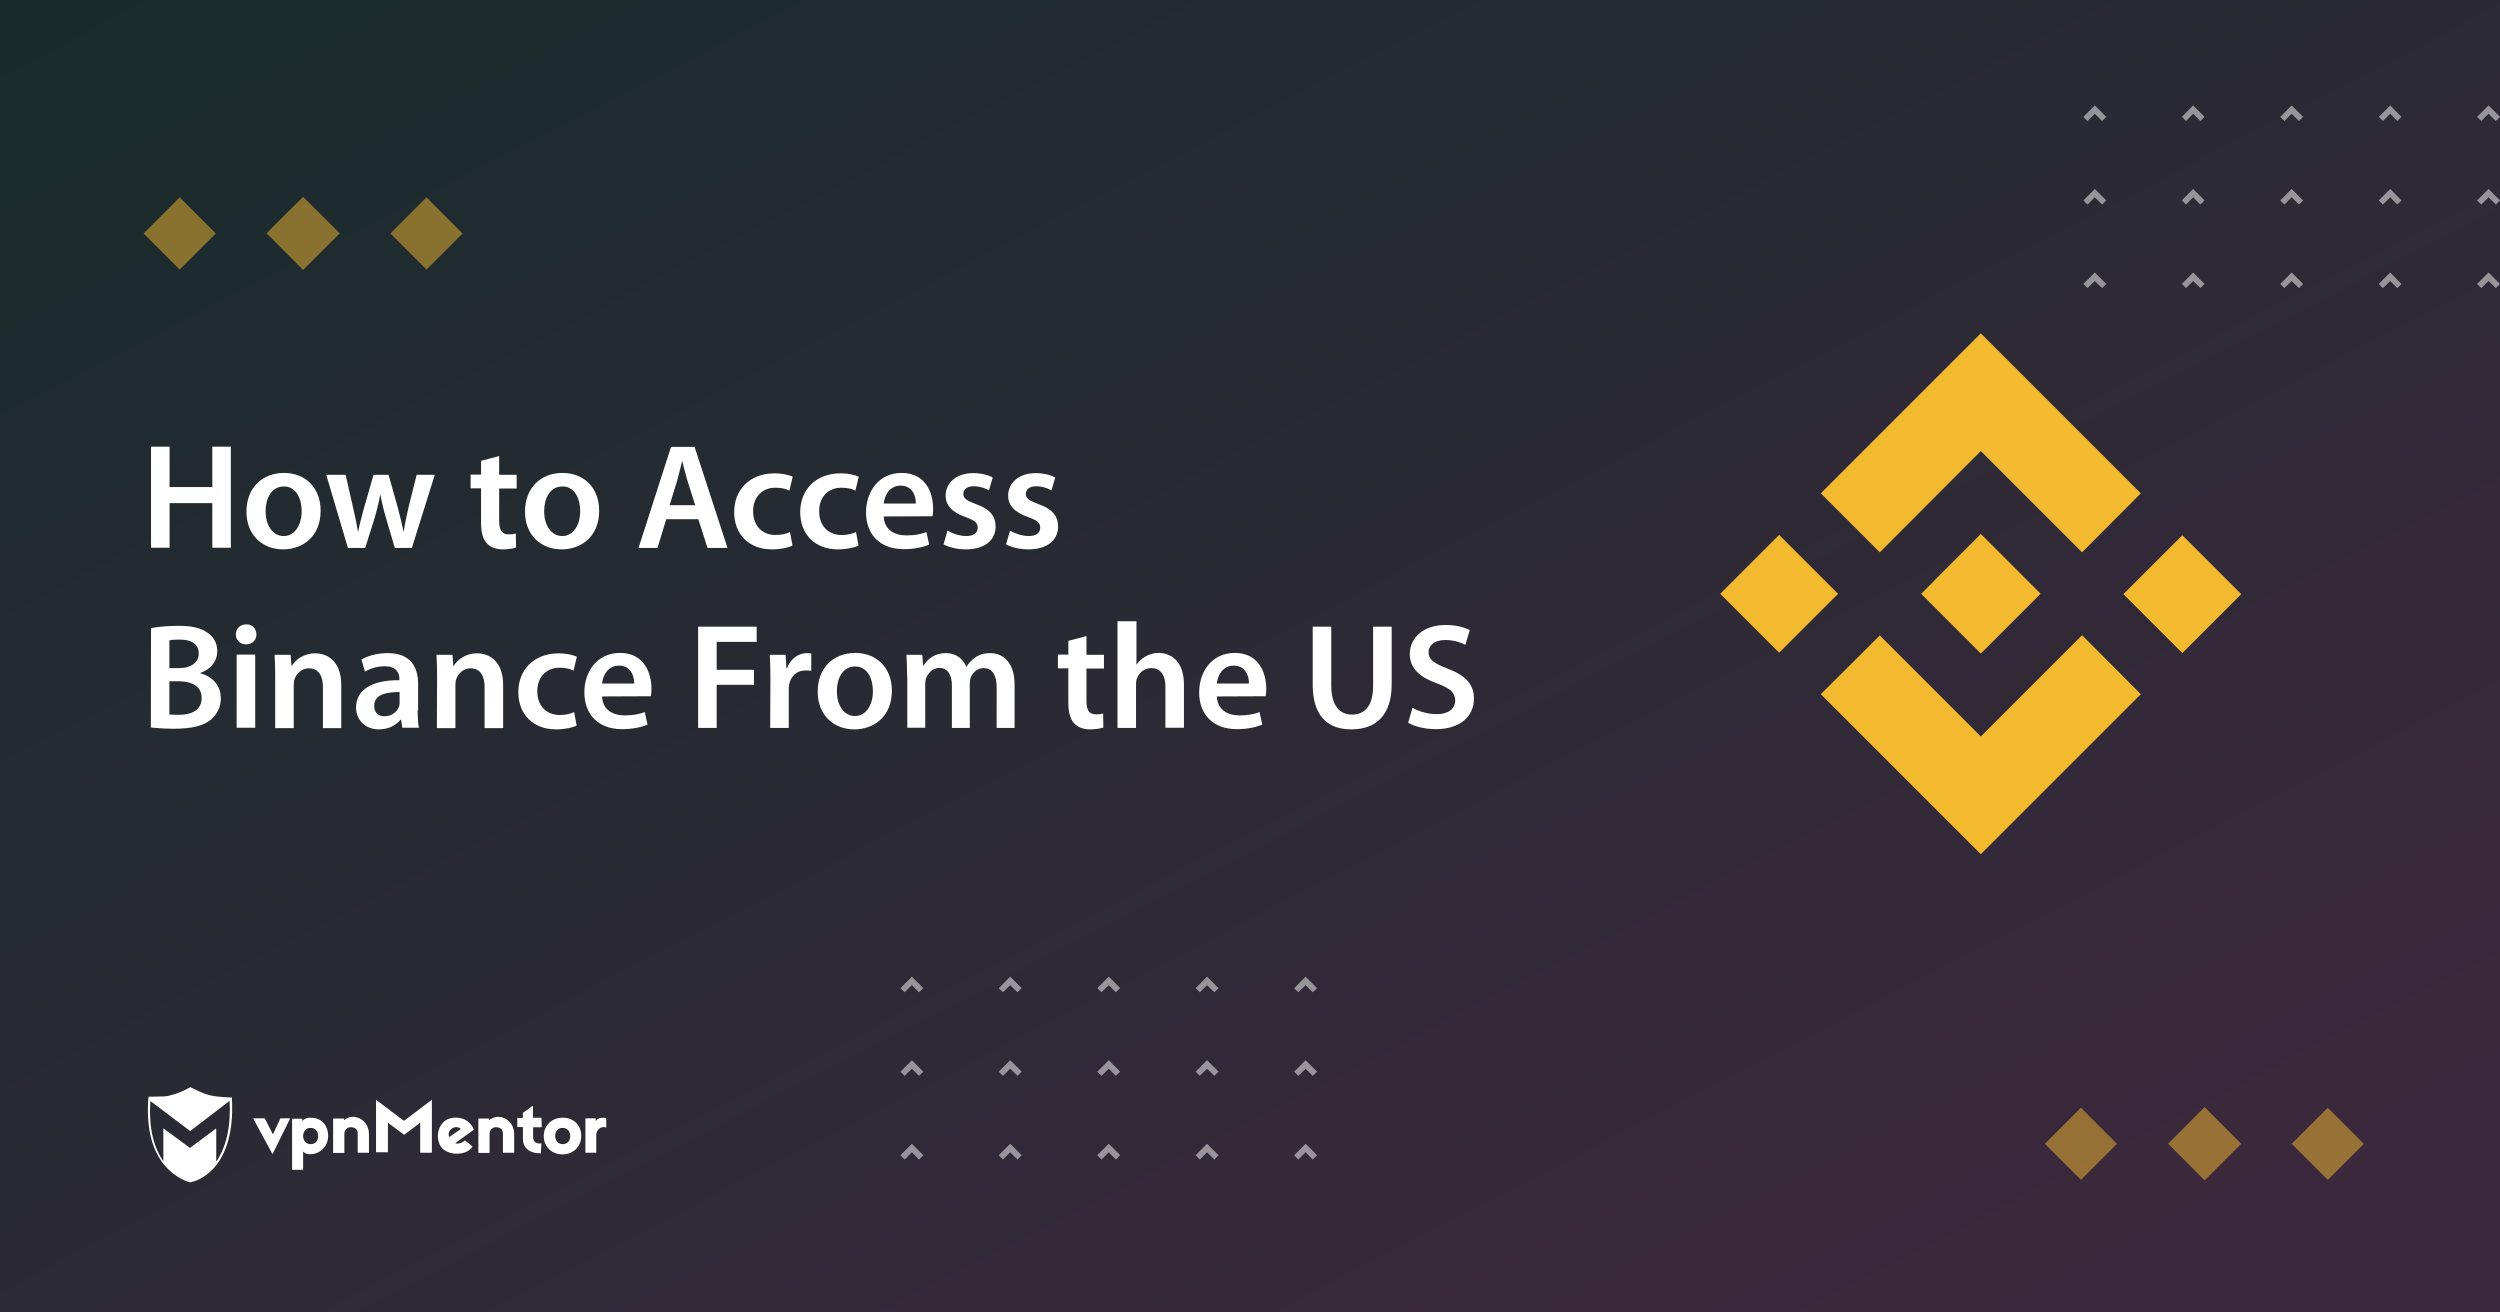 <?xml version="1.0" encoding="utf-8"?>
<!-- Generator: Adobe Illustrator 25.2.3, SVG Export Plug-In . SVG Version: 6.00 Build 0)  -->
<svg version="1.1" id="Шар_1" xmlns="http://www.w3.org/2000/svg" xmlns:xlink="http://www.w3.org/1999/xlink" x="0px" y="0px"
	 viewBox="0 0 1200 630" style="enable-background:new 0 0 1200 630;" xml:space="preserve">
<rect x="0" y="0" width="1200" height="630" fill="#808080" stroke="none"/>
<style type="text/css">
	.st0{fill:url(#SVGID_1_);}
	.st1{fill:#FFFFFF;}
	.st2{fill:#F3BA2F;}
	.st3{opacity:0.5;}
	.st4{opacity:0.5;fill:#FFFFFF;enable-background:new    ;}
</style>
<linearGradient id="SVGID_1_" gradientUnits="userSpaceOnUse" x1="341.322" y1="817.336" x2="816.215" y2="-104.876" gradientTransform="matrix(1 0 0 -1 0 630)">
	<stop  offset="0" style="stop-color:#182C2B"/>
	<stop  offset="1" style="stop-color:#3C283C"/>
</linearGradient>
<path class="st0" d="M0,0h1200v630H0V0z"/>
<g>
	<g>
		<path class="st1" d="M130.8,554l-9.3-17.2h5.6l3.9,7.7l3.6-7.7h4.7L130.8,554z M157.5,545.3c0,4.9-3.7,8.1-7.1,8.6
			c-2.1,0.3-4,0-4.9-1.2v8.8h-5.3V537h4.9v1.2c0.9-1.3,2.9-2,5.2-1.6C154.5,536.9,157.5,540.3,157.5,545.3z M145.5,545.3
			c0,2.3,1.5,3.9,3.6,3.9c2.3,0,3.6-1.6,3.6-3.9s-1.3-3.9-3.6-3.9C146.9,541.3,145.5,543,145.5,545.3z M177.1,544.4v8.9h-5.4v-9
			c0-2-0.9-2.9-2.7-3.2s-3.7,0.8-3.7,3.1v9.2h-5.4v-16.5h5.2v0.8C169.4,533.9,177.1,537.1,177.1,544.4L177.1,544.4z M207.4,553.3
			h-5.7v-14.4l-7.7,5.8l-7.8-5.8v14.2h-5.7v-25.2l13.4,10.1l13.4-10.1v25.4H207.4z M226.6,540.5c0.3,0.4,0.7,1.3,0.8,1.8l-8.9,6.4
			c1.1,0.5,3.1,0.1,4.7-1.3l3.6,2.9c-2.9,4.9-12.6,4.4-15.3-0.1c-2.4-4-1.5-9.8,2.5-12.5C217.7,535.5,223.8,536.1,226.6,540.5
			L226.6,540.5z M215.6,545.8l5.6-3.9c-1.2-1.2-3.2-1.1-4.4-0.1C215.6,542.5,215,544.1,215.6,545.8L215.6,545.8z M260,541.1h-4.1
			v4.9c0,2,1.5,3.2,4,2.8l-0.3,4.8c-5.6,0.1-8.6-2.8-8.6-6.9V541h-2.7v-4.4h2.7v-2.4l4.8-3.5v5.8h4.1C260,536.6,260,541.1,260,541.1
			L260,541.1z M279,545.3c0,4.9-3.7,8.8-9,8.8c-5.2,0-9-3.7-9-8.8c0-4.9,3.7-8.8,9-8.8C275.3,536.4,279,540.1,279,545.3z
			 M266.5,545.3c0,2.3,1.5,3.9,3.6,3.9s3.6-1.5,3.6-3.9s-1.5-3.9-3.6-3.9C267.9,541.3,266.5,542.9,266.5,545.3z M291,536.7v4.5
			c-2.5-0.9-4.8,1.2-4.8,3.5v8.6H281v-16.5h4.9v1.5C286.7,536.1,290.5,536.5,291,536.7L291,536.7z M246.8,544.4v8.9h-5.4v-9
			c0-2-0.9-2.9-2.7-3.2s-3.7,0.8-3.7,3.1v9.2h-5.4v-16.5h5.2v0.8C239.1,533.9,246.8,537.1,246.8,544.4L246.8,544.4z M111.3,526.8
			c0,0-6.8-0.1-10.6-1.1c-3.9-0.9-9.3-3.9-9.3-3.9s-4.3,2.7-9.8,4c-0.8,0.3-2,0.4-2.9,0.5h-1.5c-2.4,0.1-4.7,0.1-5.6,0.1h-0.3
			c0,0.3,0,0.7-0.1,0.9c-1.2,15.8,2.7,25.7,7.3,31.4c5.7,7.2,12.6,8.8,12.6,8.8C91,567.7,113.5,564.5,111.3,526.8z M103.8,557.6v-16
			L91.2,551l-12.8-9.4v15.8c-4-5.7-7.2-14.8-6.2-28.9l19.1,14.4l18.9-14.5C110.9,540.7,108.6,550.6,103.8,557.6z"/>
	</g>
</g>
<g>
	<path class="st1" d="M81.4,214.4v19.4h20.5v-19.4h8.9v48.5h-8.9v-21.4H81.4v21.4h-8.9v-48.5H81.4z"/>
	<path class="st1" d="M153.9,245.1c0,12.9-9.1,18.6-18,18.6c-9.9,0-17.6-6.8-17.6-18.1c0-11.5,7.6-18.6,18.1-18.6
		C146.9,227.1,153.9,234.4,153.9,245.1z M127.5,245.4c0,6.8,3.4,11.9,8.7,11.9c5,0,8.6-4.9,8.6-12c0-5.5-2.4-11.8-8.5-11.8
		C130,233.5,127.5,239.6,127.5,245.4z"/>
	<path class="st1" d="M165.9,227.9l3.6,15.9c0.9,3.7,1.7,7.6,2.3,11.4h0.1c0.7-3.8,1.9-7.7,2.8-11.3l4.6-16h7.2l4.4,15.6
		c1.1,4.1,2,7.9,2.8,11.7h0.1c0.5-3.8,1.4-7.6,2.3-11.7l3.9-15.6h8.7l-11,35.1h-8.2l-4.2-14.3c-1.1-3.7-1.9-7-2.7-11.2h-0.1
		c-0.8,4.3-1.7,7.8-2.7,11.2l-4.5,14.3H167l-10.4-35.1L165.9,227.9L165.9,227.9z"/>
	<path class="st1" d="M239.6,218.9v9h8.4v6.6h-8.4V250c0,4.3,1.2,6.5,4.5,6.5c1.6,0,2.4-0.1,3.5-0.4l0.1,6.7
		c-1.3,0.5-3.7,0.9-6.4,0.9c-3.3,0-6-1.1-7.6-2.9c-1.9-2-2.8-5.3-2.8-9.9v-16.5h-5v-6.6h5v-6.6L239.6,218.9z"/>
	<path class="st1" d="M287.6,245.1c0,12.9-9.1,18.6-18,18.6c-9.9,0-17.6-6.8-17.6-18.1c0-11.5,7.6-18.6,18.1-18.6
		C280.6,227.1,287.6,234.4,287.6,245.1z M261.2,245.4c0,6.8,3.4,11.9,8.7,11.9c5,0,8.6-4.9,8.6-12c0-5.5-2.4-11.8-8.5-11.8
		C263.7,233.5,261.2,239.6,261.2,245.4z"/>
	<path class="st1" d="M319.8,249.2l-4.2,13.8h-9.1l15.6-48.5h11.3l15.8,48.5h-9.6l-4.4-13.8H319.8z M333.7,242.5l-3.8-12
		c-0.9-3-1.7-6.3-2.4-9.1h-0.1c-0.7,2.8-1.5,6.2-2.3,9.1l-3.7,12H333.7z"/>
	<path class="st1" d="M380.4,261.9c-1.9,0.9-5.5,1.8-9.9,1.8c-10.9,0-18.1-7.1-18.1-17.9c0-10.5,7.2-18.6,19.5-18.6
		c3.2,0,6.6,0.7,8.6,1.6l-1.6,6.7c-1.4-0.7-3.5-1.4-6.7-1.4c-6.8,0-10.8,5-10.7,11.4c0,7.2,4.7,11.3,10.7,11.3c3,0,5.3-0.6,7-1.4
		L380.4,261.9z"/>
	<path class="st1" d="M412.1,261.9c-1.9,0.9-5.5,1.8-9.9,1.8c-10.9,0-18.1-7.1-18.1-17.9c0-10.5,7.2-18.6,19.5-18.6
		c3.2,0,6.6,0.7,8.6,1.6l-1.6,6.7c-1.4-0.7-3.5-1.4-6.7-1.4c-6.8,0-10.8,5-10.7,11.4c0,7.2,4.7,11.3,10.7,11.3c3,0,5.3-0.6,7-1.4
		L412.1,261.9z"/>
	<path class="st1" d="M424.2,247.9c0.2,6.3,5.1,9.1,10.8,9.1c4.1,0,7-0.6,9.7-1.6l1.3,6c-3,1.3-7.2,2.2-12.2,2.2
		c-11.4,0-18.1-7-18.1-17.7c0-9.7,5.9-18.9,17.1-18.9c11.4,0,15.1,9.4,15.1,17.1c0,1.7-0.1,3-0.3,3.7L424.2,247.9L424.2,247.9z
		 M439.6,241.7c0.1-3.2-1.4-8.6-7.3-8.6c-5.5,0-7.8,5-8.1,8.6H439.6z"/>
	<path class="st1" d="M454.8,254.7c1.9,1.2,5.8,2.6,8.9,2.6c3.9,0,5.6-1.7,5.6-4c0-2.4-1.4-3.5-5.8-5.1c-6.8-2.3-9.6-6-9.6-10.2
		c0-6.2,5.1-10.9,13.2-10.9c3.9,0,7.3,0.9,9.4,2.1l-1.8,6.2c-1.4-0.9-4.3-2-7.4-2c-3.2,0-4.9,1.6-4.9,3.7c0,2.2,1.7,3.2,6.1,4.9
		c6.4,2.2,9.3,5.5,9.4,10.7c0,6.4-5,11-14.3,11c-4.2,0-8.1-1-10.7-2.4L454.8,254.7z"/>
	<path class="st1" d="M484.8,254.7c1.9,1.2,5.8,2.6,8.9,2.6c3.9,0,5.6-1.7,5.6-4c0-2.4-1.4-3.5-5.8-5.1c-6.8-2.3-9.6-6-9.6-10.2
		c0-6.2,5.1-10.9,13.2-10.9c3.9,0,7.3,0.9,9.4,2.1l-1.8,6.2c-1.4-0.9-4.3-2-7.4-2c-3.2,0-4.9,1.6-4.9,3.7c0,2.2,1.7,3.2,6.1,4.9
		c6.4,2.2,9.3,5.5,9.4,10.7c0,6.4-5,11-14.3,11c-4.2,0-8.1-1-10.7-2.4L484.8,254.7z"/>
	<path class="st1" d="M72.5,301.5c2.8-0.6,7.9-1.1,13-1.1c6.5,0,10.6,0.9,13.8,3.1c3,1.8,5,5,5,9.1c0,4.5-2.8,8.5-8.1,10.4v0.2
		c5.1,1.3,9.8,5.3,9.8,12c0,4.3-1.9,7.7-4.6,10.1c-3.5,3-9.1,4.5-18.1,4.5c-4.9,0-8.6-0.4-10.9-0.6L72.5,301.5L72.5,301.5z
		 M81.3,320.7h4.5c6.2,0,9.6-2.9,9.6-7c0-4.6-3.5-6.7-9.1-6.7c-2.6,0-4.1,0.1-5,0.4V320.7z M81.3,342.9c1.2,0.2,2.7,0.2,4.7,0.2
		c5.7,0,10.8-2.1,10.8-8.1c0-5.7-5-8-11.1-8h-4.4V342.9z"/>
	<path class="st1" d="M123.1,304.5c0,2.6-1.9,4.8-5,4.8c-3,0-4.9-2.2-4.9-4.8c0-2.7,2-4.8,5-4.8C121.1,299.6,123,301.7,123.1,304.5z
		 M113.6,349.3v-35.1h8.9v35.1H113.6z"/>
	<path class="st1" d="M132.1,324.7c0-4-0.1-7.4-0.3-10.4h7.7l0.4,5.3h0.2c1.6-2.7,5.4-6,11.2-6c6.1,0,12.5,4,12.5,15.1v20.8H155
		v-19.8c0-5-1.9-8.9-6.7-8.9c-3.5,0-6,2.5-6.9,5.2c-0.3,0.7-0.4,1.8-0.4,2.8v20.7h-8.9L132.1,324.7L132.1,324.7z"/>
	<path class="st1" d="M200.5,340.9c0,3.2,0.1,6.3,0.6,8.4h-8l-0.6-3.9h-0.2c-2.1,2.7-5.8,4.7-10.4,4.7c-7.1,0-11-5.1-11-10.4
		c0-8.8,7.8-13.3,20.8-13.2v-0.6c0-2.3-0.9-6.1-7.1-6.1c-3.5,0-7.1,1.1-9.4,2.6l-1.7-5.8c2.6-1.6,7.1-3.1,12.7-3.1
		c11.2,0,14.5,7.1,14.5,14.8v12.6H200.5z M191.8,332.2c-6.3-0.1-12.2,1.2-12.2,6.6c0,3.5,2.2,5,5,5c3.6,0,6.1-2.3,7-4.8
		c0.2-0.6,0.2-1.3,0.2-1.9V332.2z"/>
	<path class="st1" d="M209.8,324.7c0-4-0.1-7.4-0.3-10.4h7.7l0.4,5.3h0.2c1.6-2.7,5.4-6,11.2-6c6.1,0,12.5,4,12.5,15.1v20.8h-8.9
		v-19.8c0-5-1.9-8.9-6.7-8.9c-3.5,0-6,2.5-6.9,5.2c-0.3,0.7-0.4,1.8-0.4,2.8v20.7h-8.9L209.8,324.7L209.8,324.7z"/>
	<path class="st1" d="M276.8,348.3c-1.9,0.9-5.5,1.8-9.9,1.8c-10.9,0-18.1-7.1-18.1-17.9c0-10.5,7.2-18.6,19.5-18.6
		c3.2,0,6.6,0.7,8.6,1.6l-1.6,6.7c-1.4-0.7-3.5-1.4-6.7-1.4c-6.8,0-10.8,5-10.7,11.4c0,7.2,4.7,11.3,10.7,11.3c3,0,5.3-0.6,7-1.4
		L276.8,348.3z"/>
	<path class="st1" d="M289,334.3c0.2,6.3,5.1,9.1,10.8,9.1c4.1,0,7-0.6,9.7-1.6l1.3,6c-3,1.3-7.2,2.2-12.2,2.2
		c-11.4,0-18.1-7-18.1-17.7c0-9.7,5.9-18.9,17.1-18.9c11.4,0,15.1,9.4,15.1,17.1c0,1.7-0.1,3-0.3,3.7L289,334.3L289,334.3z
		 M304.4,328.1c0.1-3.2-1.4-8.6-7.3-8.6c-5.5,0-7.8,5-8.1,8.6H304.4z"/>
	<path class="st1" d="M335.1,300.8h28.1v7.3H344v13.4h17.9v7.2H344v20.7h-8.9V300.8z"/>
	<path class="st1" d="M369.8,325.6c0-4.8-0.1-8.2-0.3-11.3h7.6l0.4,6.6h0.2c1.7-4.9,5.8-7.4,9.6-7.4c0.9,0,1.4,0.1,2.1,0.2v8.3
		c-0.8-0.1-1.6-0.2-2.7-0.2c-4.2,0-7.1,2.7-7.9,6.7c-0.1,0.8-0.2,1.7-0.2,2.7v18.2h-8.9L369.8,325.6L369.8,325.6z"/>
	<path class="st1" d="M428.1,331.5c0,12.9-9.1,18.6-18,18.6c-9.9,0-17.6-6.8-17.6-18.1c0-11.5,7.6-18.6,18.1-18.6
		C421.1,313.5,428.1,320.8,428.1,331.5z M401.7,331.8c0,6.8,3.4,11.9,8.7,11.9c5,0,8.6-4.9,8.6-12c0-5.5-2.4-11.8-8.5-11.8
		C404.2,319.9,401.7,326,401.7,331.8z"/>
	<path class="st1" d="M435.4,324.7c0-4-0.1-7.4-0.3-10.4h7.6l0.4,5.2h0.2c1.7-2.7,4.8-6,10.8-6c4.6,0,8.2,2.6,9.7,6.5h0.1
		c1.2-1.9,2.7-3.4,4.2-4.4c2-1.4,4.2-2.1,7.2-2.1c5.8,0,11.7,4,11.7,15.2v20.7h-8.6V330c0-5.8-2-9.3-6.3-9.3c-3,0-5.3,2.2-6.2,4.7
		c-0.3,0.8-0.4,1.9-0.4,3v21h-8.6V329c0-4.9-1.9-8.4-6-8.4c-3.3,0-5.5,2.6-6.4,5c-0.3,0.9-0.4,1.9-0.4,3v20.7h-8.6v-24.6H435.4z"/>
	<path class="st1" d="M521.5,305.3v9h8.4v6.6h-8.4v15.5c0,4.3,1.2,6.5,4.5,6.5c1.6,0,2.4-0.1,3.5-0.4l0.1,6.7
		c-1.3,0.5-3.7,0.9-6.4,0.9c-3.3,0-6-1.1-7.6-2.9c-1.9-2-2.8-5.3-2.8-9.9v-16.5h-5v-6.6h5v-6.6L521.5,305.3z"/>
	<path class="st1" d="M536.6,298.2h8.9V319h0.1c1.1-1.7,2.6-3,4.4-4c1.8-1,3.9-1.6,6.1-1.6c6,0,12.2,4,12.2,15.2v20.7h-8.9v-19.7
		c0-5-1.9-8.9-6.8-8.9c-3.5,0-5.9,2.3-6.9,5c-0.3,0.8-0.4,1.7-0.4,2.7v21h-8.9v-51.2H536.6z"/>
	<path class="st1" d="M584.1,334.3c0.2,6.3,5.1,9.1,10.8,9.1c4.1,0,7-0.6,9.7-1.6l1.3,6c-3,1.3-7.2,2.2-12.2,2.2
		c-11.4,0-18.1-7-18.1-17.7c0-9.7,5.9-18.9,17.1-18.9c11.4,0,15.1,9.4,15.1,17.1c0,1.7-0.1,3-0.3,3.7L584.1,334.3L584.1,334.3z
		 M599.5,328.1c0.1-3.2-1.4-8.6-7.3-8.6c-5.5,0-7.8,5-8.1,8.6H599.5z"/>
	<path class="st1" d="M639,300.8v28.3c0,9.5,4,13.9,9.9,13.9c6.4,0,10.2-4.4,10.2-13.9v-28.3h8.9v27.7c0,15-7.7,21.6-19.4,21.6
		c-11.2,0-18.5-6.3-18.5-21.5v-27.8L639,300.8L639,300.8z"/>
	<path class="st1" d="M678,339.7c2.8,1.7,7.2,3.1,11.7,3.1c5.6,0,8.8-2.7,8.8-6.6c0-3.7-2.4-5.8-8.6-8.1
		c-8.1-2.9-13.2-7.1-13.2-14.1c0-8,6.6-14,17.2-14c5.3,0,9.1,1.2,11.6,2.4l-2.1,7.1c-1.8-0.9-5.2-2.3-9.7-2.3c-5.6,0-8,3-8,5.8
		c0,3.7,2.8,5.5,9.3,8c8.4,3.2,12.5,7.4,12.5,14.4c0,7.8-5.9,14.6-18.4,14.6c-5.2,0-10.5-1.4-13.2-3.1L678,339.7z"/>
</g>
<g>
	<polygon class="st2" points="902.3,265.1 950.8,216.5 999.4,265.1 1027.6,236.8 950.8,160 874,236.8 	"/>
	<rect x="834.1" y="265" transform="matrix(0.707 -0.707 0.707 0.707 48.642 687.385)" class="st2" width="40" height="40"/>
	<polygon class="st2" points="902.3,305 950.8,353.5 999.4,304.9 1027.6,333.2 1027.6,333.2 950.8,410 874,333.2 874,333.2 	"/>
	
		<rect x="1027.6" y="265.1" transform="matrix(0.707 -0.707 0.707 0.707 105.281 824.275)" class="st2" width="40" height="40"/>
	<polygon class="st2" points="979.5,285 979.5,285 950.8,256.3 929.6,277.5 929.6,277.5 927.2,280 922.2,285 922.2,285 922.1,285 
		922.2,285.1 950.8,313.7 979.5,285 	"/>
</g>
<g class="st3">
	
		<rect x="74" y="99.8" transform="matrix(0.707 -0.707 0.707 0.707 -53.957 93.817)" class="st2" width="24.5" height="24.5"/>
	
		<rect x="192.5" y="99.8" transform="matrix(0.707 -0.707 0.707 0.707 -19.254 177.606)" class="st2" width="24.5" height="24.5"/>
	<polygon class="st2" points="163,112 163.1,112 145.5,94.5 132.5,107.4 132.5,107.4 131,108.9 128,112 128,112 127.9,112 128,112 
		145.5,129.6 163.1,112 163.1,112 	"/>
</g>
<g class="st3">
	
		<rect x="986.8" y="536.7" transform="matrix(0.707 -0.707 0.707 0.707 -95.579 867.241)" class="st2" width="24.5" height="24.5"/>
	
		<rect x="1105.3" y="536.7" transform="matrix(0.707 -0.707 0.707 0.707 -60.876 951.03)" class="st2" width="24.5" height="24.5"/>
	<polygon class="st2" points="1075.8,549 1075.8,549 1058.2,531.4 1045.3,544.4 1045.3,544.4 1043.8,545.9 1040.7,549 1040.7,549 
		1040.7,549 1040.7,549 1058.2,566.6 1075.8,549 	"/>
</g>
<g>
	<polygon class="st4" points="434.2,476.3 437.7,472.9 441.1,476.3 443.2,474.3 437.7,468.8 432.2,474.3 	"/>
	<polygon class="st4" points="434.2,516.4 437.7,513 441.1,516.4 443.2,514.4 437.7,508.9 432.2,514.4 	"/>
	<polygon class="st4" points="434.2,556.6 437.7,553.1 441.1,556.6 443.2,554.5 437.7,549 432.2,554.5 	"/>
	<polygon class="st4" points="481.4,476.3 484.9,472.9 488.4,476.3 490.4,474.3 484.9,468.8 479.4,474.3 	"/>
	<polygon class="st4" points="481.4,516.4 484.9,513 488.4,516.4 490.4,514.4 484.9,508.9 479.4,514.4 	"/>
	<polygon class="st4" points="481.4,556.6 484.9,553.1 488.4,556.6 490.4,554.5 484.9,549 479.4,554.5 	"/>
	<polygon class="st4" points="528.7,476.3 532.2,472.9 535.6,476.3 537.7,474.3 532.2,468.8 526.7,474.3 	"/>
	<polygon class="st4" points="528.7,516.4 532.2,513 535.6,516.4 537.7,514.4 532.2,508.9 526.7,514.4 	"/>
	<polygon class="st4" points="528.7,556.6 532.2,553.1 535.6,556.6 537.7,554.5 532.2,549 526.7,554.5 	"/>
	<polygon class="st4" points="575.9,476.3 579.4,472.9 582.9,476.3 584.9,474.3 579.4,468.8 573.9,474.3 	"/>
	<polygon class="st4" points="575.9,516.4 579.4,513 582.9,516.4 584.9,514.4 579.4,508.9 573.9,514.4 	"/>
	<polygon class="st4" points="575.9,556.6 579.4,553.1 582.9,556.6 584.9,554.5 579.4,549 573.9,554.5 	"/>
	<polygon class="st4" points="623.2,476.3 626.7,472.9 630.1,476.3 632.2,474.3 626.7,468.8 621.2,474.3 	"/>
	<polygon class="st4" points="623.2,516.4 626.7,513 630.1,516.4 632.2,514.4 626.7,508.9 621.2,514.4 	"/>
	<polygon class="st4" points="623.2,556.6 626.7,553.1 630.1,556.6 632.2,554.5 626.7,549 621.2,554.5 	"/>
</g>
<g>
	<polygon class="st4" points="1002,58.1 1005.5,54.6 1009,58.1 1011,56.1 1005.5,50.6 1000,56.1 	"/>
	<polygon class="st4" points="1002,98.2 1005.5,94.7 1009,98.2 1011,96.2 1005.5,90.7 1000,96.2 	"/>
	<polygon class="st4" points="1002,138.3 1005.5,134.9 1009,138.3 1011,136.3 1005.5,130.8 1000,136.3 	"/>
	<polygon class="st4" points="1049.3,58.1 1052.7,54.6 1056.2,58.1 1058.2,56.1 1052.7,50.6 1047.3,56.1 	"/>
	<polygon class="st4" points="1049.3,98.2 1052.7,94.7 1056.2,98.2 1058.2,96.2 1052.7,90.7 1047.3,96.2 	"/>
	<polygon class="st4" points="1049.3,138.3 1052.7,134.9 1056.2,138.3 1058.2,136.3 1052.7,130.8 1047.3,136.3 	"/>
	<polygon class="st4" points="1096.5,58.1 1100,54.6 1103.5,58.1 1105.5,56.1 1100,50.6 1094.5,56.1 	"/>
	<polygon class="st4" points="1096.5,98.2 1100,94.7 1103.5,98.2 1105.5,96.2 1100,90.7 1094.5,96.2 	"/>
	<polygon class="st4" points="1096.5,138.3 1100,134.9 1103.5,138.3 1105.5,136.3 1100,130.8 1094.5,136.3 	"/>
	<polygon class="st4" points="1143.8,58.1 1147.3,54.6 1150.7,58.1 1152.7,56.1 1147.3,50.6 1141.8,56.1 	"/>
	<polygon class="st4" points="1143.8,98.2 1147.3,94.7 1150.7,98.2 1152.7,96.2 1147.3,90.7 1141.8,96.2 	"/>
	<polygon class="st4" points="1143.8,138.3 1147.3,134.9 1150.7,138.3 1152.7,136.3 1147.3,130.8 1141.8,136.3 	"/>
	<polygon class="st4" points="1191,58.1 1194.5,54.6 1198,58.1 1200,56.1 1194.5,50.6 1189,56.1 	"/>
	<polygon class="st4" points="1191,98.2 1194.5,94.7 1198,98.2 1200,96.2 1194.5,90.7 1189,96.2 	"/>
	<polygon class="st4" points="1191,138.3 1194.5,134.9 1198,138.3 1200,136.3 1194.5,130.8 1189,136.3 	"/>
</g>
</svg>
